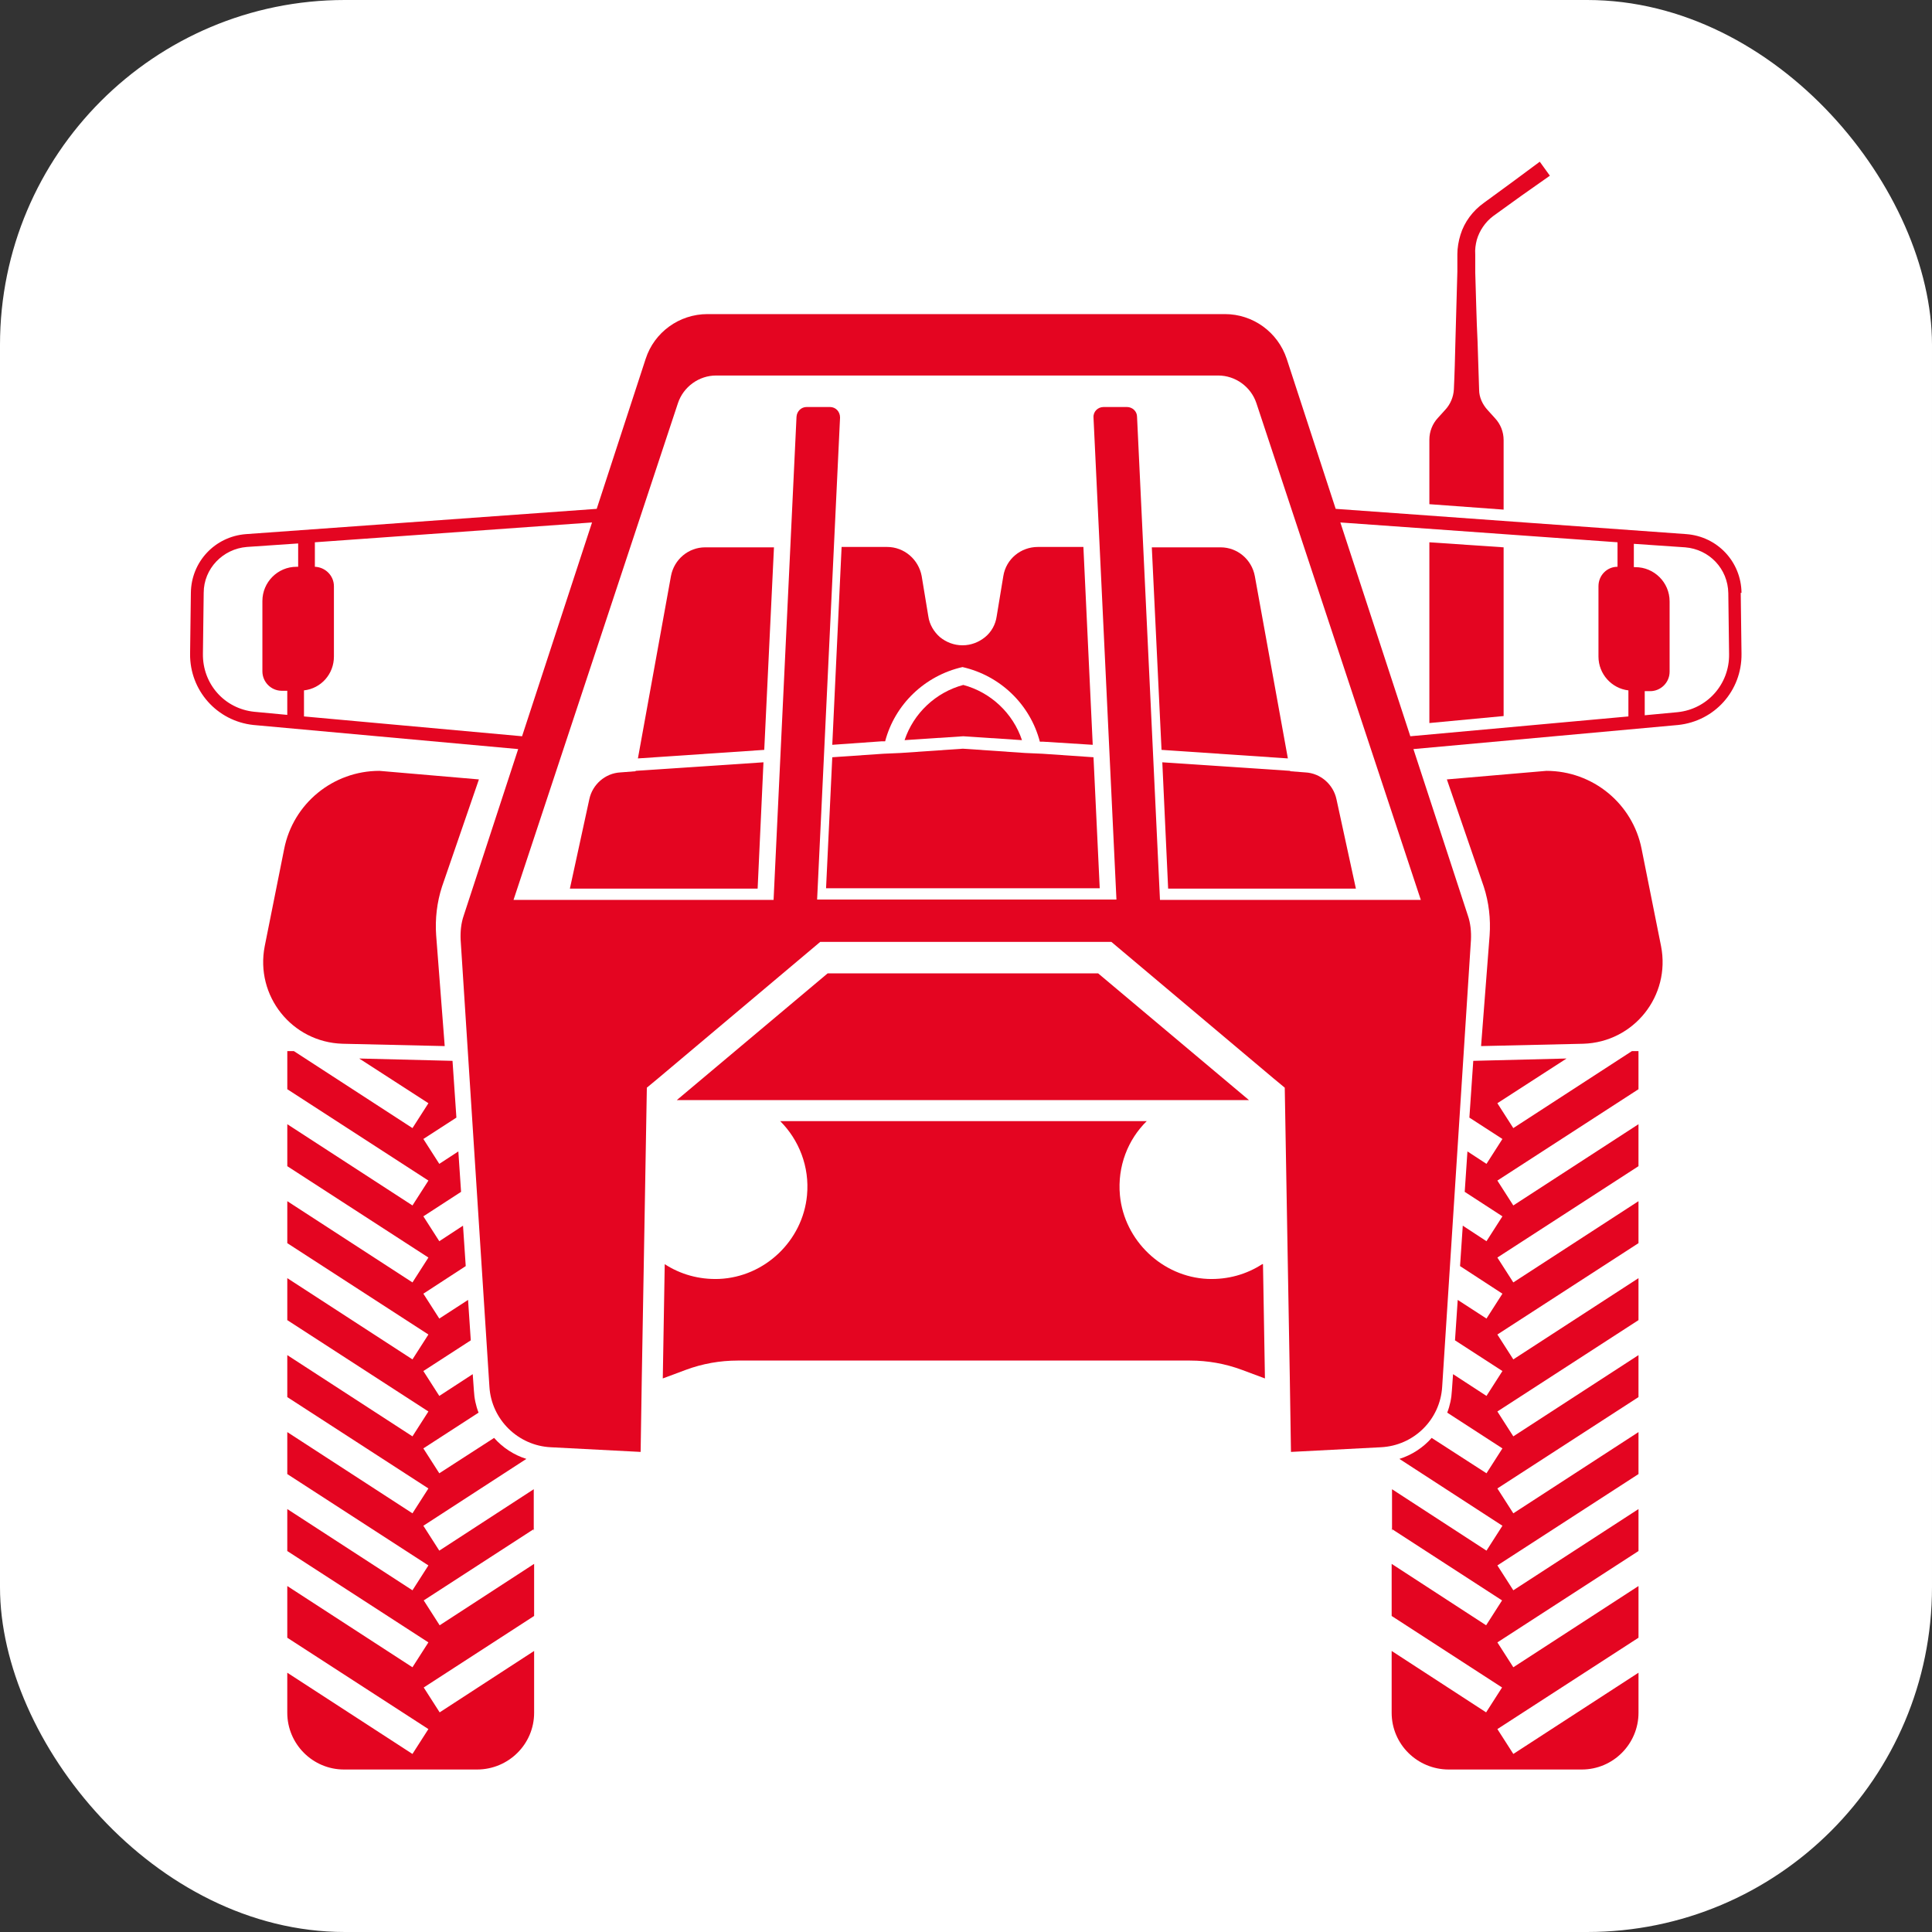 <?xml version="1.0" encoding="UTF-8"?> <svg xmlns="http://www.w3.org/2000/svg" id="Capa_2" data-name="Capa 2" viewBox="0 0 49.7 49.7"><rect x="0" y="0" width="49.7" height="49.7" fill="#333333" stroke="none"/><defs><style> .cls-1 { fill: #fff; } .cls-2 { fill: #e40521; } </style></defs><g id="Info"><g><rect class="cls-1" width="49.7" height="49.7" rx="8.87" ry="8.87"></rect><g><path class="cls-2" d="M19.91,14.08l-.25,5.21-3.25.22.85-4.69c.08-.43.45-.74.88-.74h1.77Z"></path><path class="cls-2" d="M28.11,19.16l-1.27-.08h-.09c-.25-.96-1.02-1.7-1.99-1.92h0c-.97.22-1.74.96-1.99,1.91h-.09s-1.27.09-1.27.09l.24-5.09h1.17c.44,0,.81.32.89.75l.17,1.03c.03.22.15.41.3.54.16.13.36.21.58.21h0c.22,0,.42-.08.58-.21.16-.13.27-.32.3-.54l.17-1.03c.07-.44.45-.75.89-.75h1.17l.24,5.09Z"></path><path class="cls-2" d="M26.29,19.04l-1.51-.1h0l-1.51.1c.23-.69.8-1.23,1.51-1.42h0s0,0,0,0c.71.19,1.28.73,1.51,1.42Z"></path><path class="cls-2" d="M16.35,19.83l3.29-.22-.15,3.25h-4.83l.5-2.3c.08-.38.41-.67.8-.69l.39-.03Z"></path><polygon class="cls-2" points="28.29 22.85 21.25 22.85 21.41 19.48 22.72 19.39 23.17 19.37 24.77 19.26 26.37 19.37 26.82 19.39 28.13 19.48 28.29 22.85"></polygon><path class="cls-2" d="M44.8,15.25c-.01-.8-.62-1.45-1.42-1.51l-9.02-.65h0l-1.26-3.86c-.23-.69-.87-1.15-1.59-1.15h-13.31c-.73,0-1.37.47-1.59,1.15l-1.26,3.86-9.02.65c-.8.06-1.41.71-1.42,1.51l-.02,1.57c-.01.94.69,1.73,1.63,1.83l6.81.62-1.4,4.28c-.07.2-.09.42-.08.63l.74,11.49c.05.85.74,1.52,1.58,1.56l2.31.12.03-1.91.05-2.85.08-4.61.29-.24,4.17-3.51h7.49l4.17,3.51.29.24.08,4.61.05,2.85.03,1.91,2.31-.12c.85-.04,1.53-.71,1.58-1.56l.74-11.49c.01-.21-.01-.43-.08-.63l-1.4-4.28,6.81-.62c.94-.1,1.64-.88,1.63-1.83l-.02-1.57ZM7.67,14.58h-.04c-.49,0-.88.4-.88.88v1.81c0,.27.22.5.5.5h.14v.62l-.85-.08c-.77-.08-1.33-.72-1.32-1.49l.02-1.57c0-.62.49-1.13,1.11-1.18l1.32-.09v.6ZM7.82,18.43v-.67c.44-.05.77-.42.77-.87v-1.81c0-.27-.22-.49-.49-.5v-.63l7.13-.51-1.8,5.5-5.61-.51ZM36.53,23.15h-6.69l-.59-12.43c0-.14-.12-.25-.26-.25h-.6c-.15,0-.27.12-.26.27l.59,12.4h-7.7l.59-12.4c0-.15-.11-.27-.26-.27h-.6c-.14,0-.25.11-.26.25l-.59,12.43h-6.69l4.23-12.78c.14-.42.54-.71.98-.71h12.92c.44,0,.84.29.98.71l4.23,12.78ZM41.89,18.43l-5.61.51h0l-1.8-5.5,7.13.51v.63c-.27,0-.49.22-.49.5v1.81c0,.45.34.82.77.87v.67ZM43.16,18.32l-.85.08v-.62h.14c.27,0,.5-.22.5-.5v-1.81c0-.49-.4-.88-.88-.88h-.04v-.6l1.32.09c.62.05,1.1.55,1.11,1.18l.02,1.57c.01.77-.56,1.41-1.32,1.49Z"></path><path class="cls-2" d="M11.43,26.91l-2.62-.06c-1.3-.04-2.25-1.23-2-2.51l.5-2.5c.23-1.17,1.26-2.01,2.45-2.01l2.56.22-.95,2.76c-.13.4-.18.83-.15,1.25l.22,2.85Z"></path><path class="cls-2" d="M13.74,39.33l-2.84,1.84.41.64,2.43-1.58v1.34l-2.84,1.84.41.64,2.43-1.58v1.59c0,.81-.66,1.46-1.47,1.46h-3.42c-.81,0-1.46-.66-1.46-1.46v-1.03l3.22,2.09.41-.64-3.63-2.35v-1.33l3.22,2.09.41-.64-3.63-2.35v-1.08l3.22,2.09.41-.64-3.63-2.35v-1.08l3.22,2.09.41-.64-3.63-2.35v-1.08l3.22,2.09.41-.64-3.63-2.35v-1.08l3.22,2.09.41-.64-3.63-2.35v-1.08l3.22,2.09.41-.64-3.63-2.35v-1.08l3.22,2.09.41-.64-3.63-2.35v-.98h.17l3.05,1.98.41-.64-1.78-1.15,2.4.06.1,1.46-.85.55.41.64.49-.32.07,1.04-.97.63.41.64.61-.4.07,1.04-1.09.71.41.64.74-.48.07,1.04-1.22.79.41.64.86-.56.03.42c.01.2.05.39.12.57l-1.42.92.41.64,1.41-.91c.22.25.51.44.83.54l-2.65,1.72.41.64,2.43-1.58v1.08Z"></path><polygon class="cls-2" points="32.13 28.3 17.41 28.3 21.29 25.04 28.25 25.04 32.13 28.3"></polygon><path class="cls-2" d="M32.47,32.52h0c-.4.26-.88.4-1.4.38-1.17-.05-2.15-.99-2.26-2.15-.07-.75.21-1.44.69-1.91h-9.43c.48.48.76,1.17.69,1.91-.11,1.17-1.09,2.1-2.26,2.15-.52.02-1-.12-1.4-.38h0l-.05,2.94.59-.22c.43-.16.88-.24,1.34-.24h11.63c.46,0,.91.08,1.34.24l.59.22-.05-2.94Z"></path><path class="cls-2" d="M29.63,14.08l.25,5.21,3.25.22-.85-4.69c-.08-.43-.45-.74-.88-.74h-1.77Z"></path><path class="cls-2" d="M33.19,19.83l-3.29-.22.15,3.25h4.83s-.5-2.3-.5-2.3c-.08-.38-.41-.67-.8-.69l-.39-.03Z"></path><path class="cls-2" d="M38.11,26.91l2.62-.06c1.3-.04,2.25-1.23,2-2.51l-.5-2.5c-.23-1.17-1.26-2.01-2.45-2.01l-2.56.22.95,2.76c.13.4.18.83.15,1.25l-.22,2.85Z"></path><path class="cls-2" d="M35.8,39.33l2.84,1.84-.41.64-2.43-1.58v1.34s2.84,1.84,2.84,1.84l-.41.64-2.43-1.58v1.59c0,.81.66,1.46,1.47,1.46h3.42c.81,0,1.46-.66,1.46-1.46v-1.03s-3.22,2.09-3.22,2.09l-.41-.64,3.63-2.35v-1.33s-3.22,2.09-3.22,2.09l-.41-.64,3.63-2.35v-1.08s-3.22,2.09-3.22,2.09l-.41-.64,3.63-2.35v-1.08s-3.22,2.09-3.22,2.09l-.41-.64,3.63-2.35v-1.08s-3.22,2.09-3.22,2.09l-.41-.64,3.63-2.35v-1.08s-3.22,2.09-3.22,2.09l-.41-.64,3.63-2.35v-1.08s-3.22,2.09-3.22,2.09l-.41-.64,3.63-2.35v-1.08s-3.22,2.09-3.22,2.09l-.41-.64,3.63-2.35v-.98s-.17,0-.17,0l-3.05,1.98-.41-.64,1.78-1.15-2.4.06-.1,1.46.85.55-.41.64-.49-.32-.07,1.04.97.63-.41.64-.61-.4-.07,1.04,1.09.71-.41.64-.74-.48-.07,1.04,1.22.79-.41.64-.86-.56-.03.42c-.01.2-.05.39-.12.57l1.42.92-.41.64-1.41-.91c-.22.25-.51.44-.83.54l2.65,1.72-.41.64-2.43-1.58v1.08Z"></path><polygon class="cls-2" points="38.68 14.08 38.68 18.42 36.77 18.6 36.77 13.95 38.68 14.08"></polygon><path class="cls-2" d="M38.46,10.76c.14.15.22.35.22.56v1.79l-1.91-.14v-1.66c0-.21.08-.41.22-.56l.19-.21c.13-.14.21-.33.22-.52.02-.41.03-.83.04-1.24.02-.6.03-1.19.05-1.79v-.45c0-.16.03-.34.08-.5.1-.33.32-.62.6-.82.48-.35.96-.7,1.44-1.06l.26.36c-.49.34-.98.69-1.46,1.04-.2.15-.35.37-.42.61-.03.12-.05.24-.04.38v.45c.02.6.03,1.19.06,1.79.01.41.03.83.04,1.24,0,.19.09.38.22.52l.19.21Z"></path></g></g></g></svg> 